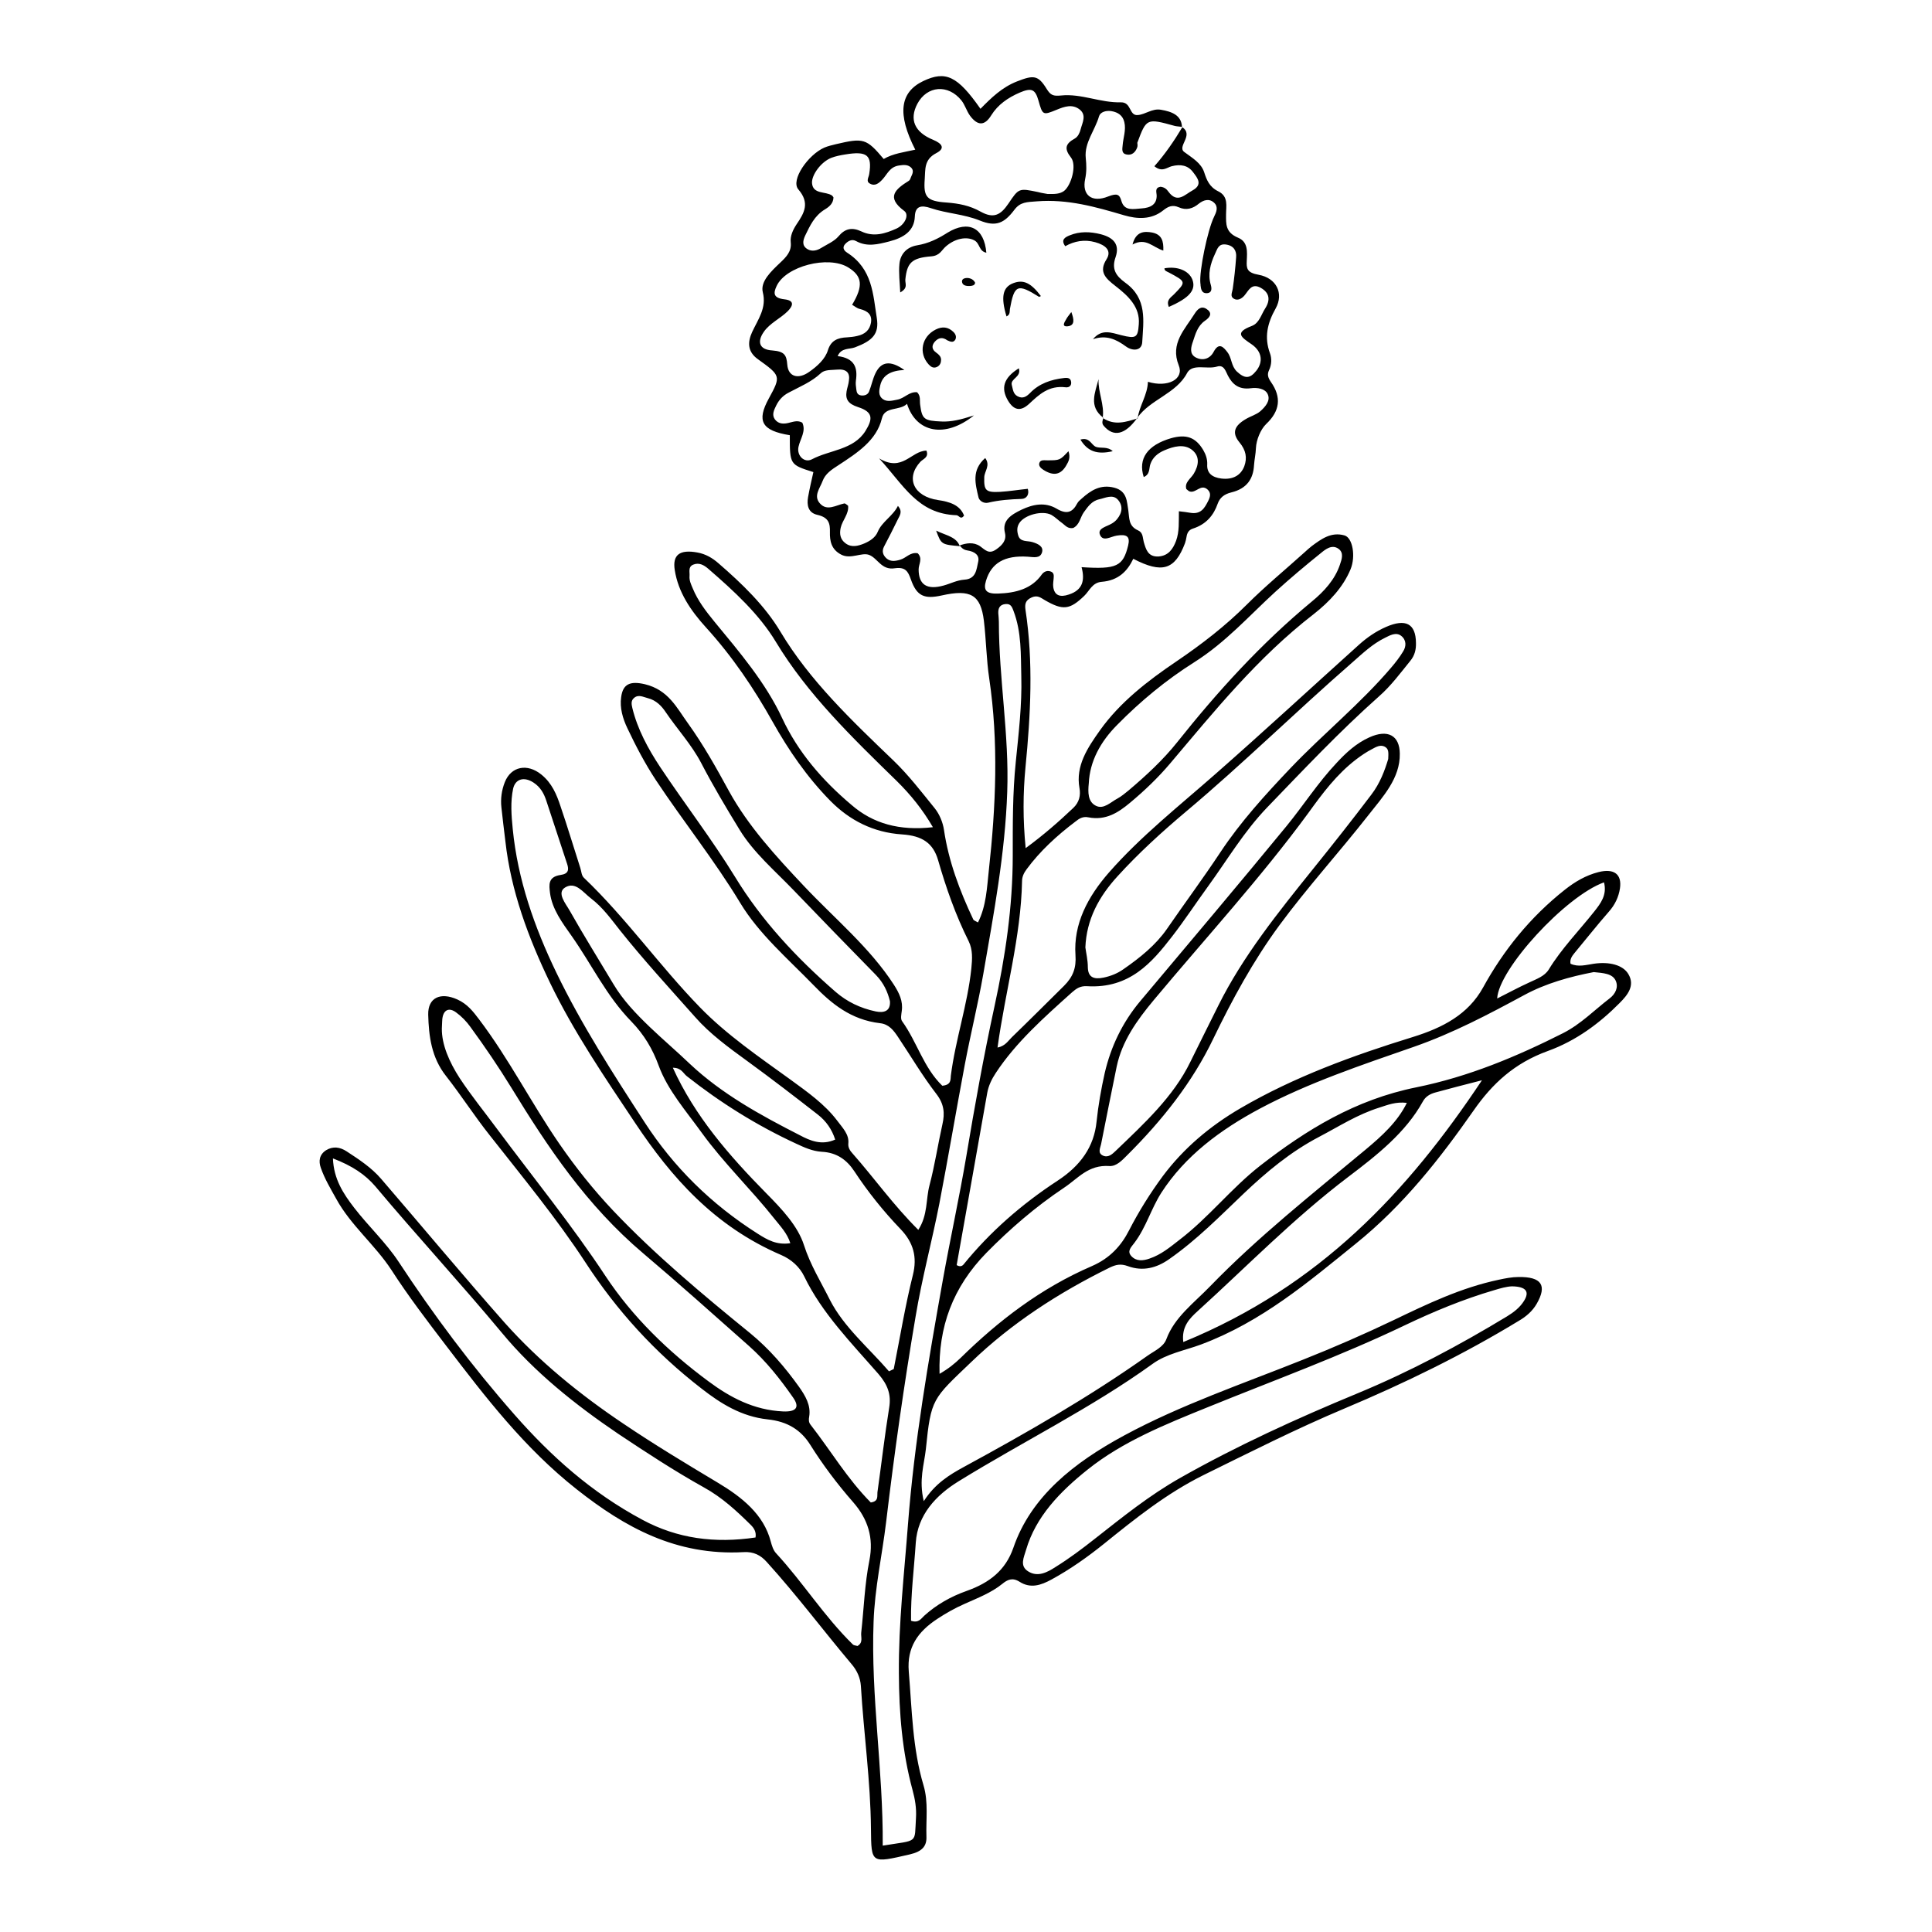<?xml version="1.0" encoding="UTF-8"?>
<!-- The Best Svg Icon site in the world: iconSvg.co, Visit us! https://iconsvg.co -->
<svg fill="#000000" width="800px" height="800px" version="1.1" viewBox="144 144 512 512" xmlns="http://www.w3.org/2000/svg">
 <g>
  <path d="m457.33 177.72c3.125 2.117-1.461 5.09 0.504 6.551 2.168 1.613 4.484 2.922 5.289 5.391 0.656 2.016 1.359 3.879 3.727 5.039 2.769 1.359 2.066 3.93 2.066 6.144 0 2.469-0.203 4.734 3.176 6.144 2.719 1.109 2.418 3.828 2.316 6.098-0.102 2.016 0 3.176 3.125 3.727 4.734 0.855 6.75 4.938 4.535 8.918-2.215 3.93-3.074 7.656-1.512 11.891 0.504 1.359 0.453 3.023-0.25 4.484-0.555 1.16-0.25 2.016 0.504 3.125 2.871 4.082 2.367 7.707-1.258 11.133-1.512 1.461-2.621 4.231-2.719 6.398-0.051 1.512-0.402 3.023-0.504 4.535-0.203 3.578-1.863 6.195-6.047 7.203-1.863 0.453-3.023 1.41-3.578 2.973-1.059 3.023-2.973 5.441-6.551 6.602-1.16 0.352-1.562 1.211-1.715 2.215-0.102 0.555-0.203 1.109-0.402 1.664-2.672 7.055-6.047 8.113-13.703 4.133-1.562 3.273-3.93 5.742-8.363 6.098-2.519 0.203-3.223 2.367-4.637 3.727-3.828 3.68-5.644 3.93-10.48 1.109-1.109-0.656-1.914-1.359-3.426-0.707-1.715 0.754-1.863 1.812-1.664 3.273 2.117 13.906 1.359 27.859 0 41.766-0.656 6.852-0.707 13.805 0.051 21.41 4.938-3.629 8.816-7.055 12.594-10.629 1.613-1.512 2.016-3.375 1.664-5.289-1.059-5.894 2.117-10.629 5.441-15.316 5.238-7.356 12.543-13.047 20.305-18.289 6.699-4.535 13-9.422 18.59-15.012 4.836-4.836 10.227-9.27 15.367-13.906 0.605-0.555 1.211-1.109 1.863-1.613 2.519-1.863 5.141-3.828 8.664-2.82 2.168 0.605 3.023 5.543 1.613 8.969-1.965 4.734-5.594 8.613-9.773 11.891-14.914 11.539-26.25 25.645-37.938 39.449-3.223 3.828-6.852 7.305-10.781 10.578-3.023 2.519-6.348 4.734-10.984 3.828-1.461-0.301-2.418 0.301-3.426 1.109-4.938 3.727-9.422 7.859-12.949 12.645-0.754 1.008-1.211 2.016-1.211 3.176-0.301 14.762-4.434 29.121-6.5 44.082 2.066-0.402 2.82-1.812 3.828-2.769 4.637-4.484 9.219-9.07 13.805-13.602 2.367-2.367 3.273-4.734 3.023-8.16-0.555-8.211 3.223-15.418 8.918-21.914 8.363-9.523 18.488-17.531 28.113-25.996 12.848-11.285 25.391-22.871 38.039-34.258 2.117-1.914 4.484-3.578 7.254-4.785 5.188-2.266 7.859-0.855 7.91 4.231 0.051 1.715-0.301 3.324-1.512 4.785-2.621 3.223-5.09 6.602-8.312 9.422-10.48 9.32-20 19.445-29.625 29.422-6.144 6.398-10.531 13.855-15.617 20.859-3.223 4.434-6.297 9.117-9.621 13.402-5.238 6.75-11.184 13.805-22.52 13.098-1.812-0.102-2.82 0.656-3.93 1.613-7.406 6.648-14.863 13.25-20.203 21.363-1.109 1.664-1.914 3.375-2.266 5.238-2.719 15.266-5.391 30.531-8.113 45.695 0.855 0.504 1.41 0.301 1.812-0.152 6.953-8.566 15.316-15.922 24.938-22.219 6.098-3.981 9.672-9.02 10.328-15.668 0.453-4.332 1.211-8.613 2.168-12.898 1.613-6.902 4.637-13.352 9.473-19.094 12.949-15.418 25.945-30.781 38.691-46.301 4.535-5.543 8.312-11.488 13.301-16.777 2.469-2.672 5.188-5.188 8.664-6.75 4.887-2.215 8.012-0.504 8.062 4.332 0.102 6.5-4.434 11.336-8.312 16.273-7.707 9.824-16.223 19.195-23.578 29.172-7.004 9.523-12.543 19.75-17.582 30.18-5.492 11.438-13.453 21.512-22.773 30.781-1.309 1.309-2.82 2.973-4.684 2.871-5.644-0.402-8.312 3.273-12.043 5.742-7.609 5.09-14.359 10.934-20.555 17.23-8.969 9.168-12.797 19.699-12.445 32.094 2.367-1.359 4.031-2.719 5.594-4.231 10.027-9.824 21.16-18.438 34.812-24.336 4.734-2.066 7.758-5.391 9.824-9.473 2.57-4.988 5.543-9.773 8.969-14.41 5.441-7.254 12.344-13.148 20.555-17.938 14.156-8.262 29.727-13.957 45.746-18.895 7.758-2.418 14.559-5.894 18.539-13.098 5.34-9.723 12.395-18.59 21.715-25.945 2.621-2.066 5.492-3.777 8.867-4.637 4.18-1.059 6.246 0.605 5.691 4.332-0.352 2.266-1.309 4.332-2.973 6.195-3.176 3.629-6.098 7.356-9.168 11.035-0.656 0.805-1.16 1.613-0.957 2.719 2.066 0.957 4.133 0.301 6.195 0 4.133-0.605 7.707 0.352 9.117 2.719 1.863 3.074-0.203 5.594-2.316 7.707-5.289 5.34-11.488 9.977-18.992 12.695-8.918 3.223-14.762 8.715-19.648 15.719-8.918 12.746-18.59 25.141-31.285 35.367-12.543 10.125-24.836 20.656-41.012 26.703-4.332 1.613-9.117 2.418-12.898 5.188-16.07 11.586-34.309 20.555-51.289 31.035-6.144 3.777-10.883 8.969-11.387 16.273-0.453 6.953-1.359 13.855-1.258 20.707 1.965 0.707 2.672-0.555 3.477-1.309 3.223-2.922 7.004-5.09 11.285-6.602 6.098-2.168 10.277-5.492 12.344-11.387 4.637-13.602 16.07-22.621 29.422-29.824 15.012-8.113 31.488-13.703 47.457-20.102 8.113-3.223 16.07-6.699 23.879-10.43 8.918-4.281 17.887-8.613 27.961-10.73 1.664-0.352 3.426-0.707 5.141-0.707 6.144-0.102 7.656 2.215 4.836 7.106-1.109 1.914-2.769 3.375-4.785 4.535-14.66 8.918-30.129 16.473-46.199 23.227-12.695 5.34-24.938 11.539-37.23 17.582-9.875 4.887-18.188 11.586-26.5 18.289-4.332 3.477-8.867 6.699-13.855 9.422-2.769 1.512-5.543 2.469-8.465 0.605-1.914-1.211-3.223-0.555-4.586 0.555-2.922 2.367-6.5 3.727-9.977 5.289-2.519 1.109-4.938 2.469-7.152 3.93-5.34 3.477-8.16 7.656-7.656 13.957 0.855 10.176 0.957 20.355 3.93 30.277 1.309 4.434 0.605 9.02 0.754 13.551 0.102 2.519-1.16 3.93-4.383 4.684-10.32 2.371-10.219 2.523-10.32-6.797-0.102-12.645-1.914-25.242-2.672-37.887-0.152-2.117-1.008-4.031-2.469-5.742-7.559-8.969-14.559-18.34-22.469-27.055-1.613-1.812-3.477-2.769-6.098-2.621-17.984 1.008-31.59-6.648-44.184-16.574-14.008-11.035-24.336-24.586-34.66-38.09-5.039-6.602-10.078-13.199-14.559-20.152-4.281-6.551-10.781-11.84-14.559-18.742-1.512-2.719-3.125-5.391-4.133-8.312-0.605-1.715-0.402-3.477 1.41-4.637 1.812-1.109 3.68-0.855 5.441 0.301 3.324 2.168 6.602 4.332 9.117 7.254 10.934 12.695 21.613 25.543 32.746 38.137 9.07 10.176 19.852 18.992 31.59 26.852 8.062 5.441 16.426 10.48 24.836 15.516 6.5 3.879 12.242 8.465 14.105 15.617 0.301 1.109 0.656 2.316 1.41 3.125 7.203 7.809 12.695 16.676 20.355 24.184 0.25 0.25 0.754 0.25 1.211 0.402 1.613-0.906 0.855-2.367 1.008-3.578 0.707-6.398 0.906-12.848 2.168-19.145 1.16-5.894-0.352-10.883-4.332-15.418-4.231-4.836-8.012-9.875-11.336-15.164-2.469-3.93-5.996-6.195-11.285-6.75-7.004-0.754-12.496-4.231-17.531-8.16-12.445-9.621-22.52-20.758-30.781-33.453-7.609-11.637-16.625-22.57-25.34-33.656-4.082-5.141-7.559-10.578-11.586-15.719-3.879-4.887-4.586-10.578-4.734-16.273-0.102-4.484 3.223-6.047 7.707-4.031 2.672 1.211 4.18 3.176 5.742 5.238 8.012 10.578 13.855 22.219 21.363 33.102 4.281 6.195 8.969 12.09 14.207 17.633 11.082 11.688 23.629 22.168 36.324 32.496 5.09 4.18 9.219 9.02 12.898 14.156 1.715 2.418 3.223 4.938 2.719 7.961-0.152 0.754-0.152 1.512 0.402 2.168 5.34 6.852 9.723 14.309 15.922 20.555 2.117-0.301 1.664-1.664 1.762-2.672 1.059-7.508 1.914-15.012 3.125-22.52 0.555-3.426-0.402-5.996-2.82-8.816-7.203-8.262-15.012-16.172-19.699-25.895-1.211-2.519-3.426-4.535-6.144-5.691-17.785-7.656-29.121-20.656-38.691-35.016-8.062-12.09-16.273-24.133-22.52-37.082-5.793-12.043-10.379-24.383-11.84-37.484-0.352-3.023-0.754-5.996-1.059-9.02-0.25-2.266 0.051-4.535 0.906-6.699 1.664-4.18 5.945-5.039 9.672-2.016 2.82 2.266 4.082 5.34 5.09 8.414 1.863 5.441 3.477 10.883 5.238 16.324 0.301 0.906 0.301 2.016 0.957 2.621 11.285 10.781 20 23.277 30.781 34.359 7.055 7.254 15.617 13.098 23.98 19.145 4.484 3.273 9.07 6.5 12.344 10.832 1.41 1.914 3.223 3.629 2.973 6.098-0.102 1.008 0.402 1.863 1.109 2.621 5.793 6.551 10.781 13.652 17.434 20.254 2.57-3.981 1.965-8.062 2.973-11.84 1.41-5.34 2.215-10.781 3.426-16.172 0.656-2.871 0.453-5.34-1.613-8.012-3.727-4.836-6.801-10.078-10.176-15.113-1.109-1.664-2.367-3.375-4.734-3.629-7.758-0.906-12.949-5.238-17.582-10.027-6.852-7.055-14.508-13.602-19.496-21.867-6.75-11.184-15.062-21.562-22.32-32.496-2.922-4.434-5.34-9.07-7.559-13.754-1.258-2.621-2.066-5.441-1.664-8.262 0.453-3.527 2.418-4.332 6.297-3.426 6.246 1.512 8.465 6.297 11.387 10.328 4.133 5.742 7.559 11.891 10.883 17.984 5.09 9.27 12.395 17.23 19.852 25.141 8.113 8.613 17.48 16.324 23.832 26.148 1.461 2.266 2.469 4.383 2.117 6.953-0.102 0.906-0.402 2.117 0.102 2.769 3.981 5.543 5.644 12.242 10.629 17.078 2.418-0.203 2.168-1.664 2.266-2.621 1.211-9.574 4.434-18.844 5.441-28.465 0.25-2.519 0.402-4.938-0.707-7.203-3.477-6.953-5.996-14.156-8.113-21.512-1.309-4.484-4.18-6.449-9.523-6.801-7.707-0.504-13.957-3.777-18.992-8.867-6.246-6.348-11.133-13.504-15.316-20.957-4.938-8.816-10.629-17.281-17.684-25.039-4.082-4.484-7.356-9.371-8.262-15.164-0.656-4.082 1.309-5.543 5.996-4.684 2.215 0.402 3.981 1.461 5.543 2.82 6.348 5.492 12.344 11.285 16.473 18.188 7.707 12.898 18.844 23.477 29.926 34.109 4.082 3.93 7.457 8.363 10.934 12.645 1.309 1.613 2.168 3.777 2.469 5.742 1.211 8.262 4.133 16.07 7.758 23.73 0.152 0.301 0.656 0.453 1.258 0.805 2.215-4.434 2.367-9.219 2.871-13.805 1.863-16.93 2.621-33.906 0.102-50.883-0.754-5.039-0.805-10.176-1.41-15.266-0.855-6.902-3.527-8.414-11.184-6.699-4.586 1.008-6.602 0.203-8.16-4.231-0.754-2.168-1.461-3.375-4.281-2.973-3.527 0.555-4.484-2.621-6.75-3.527-2.016-0.805-4.887 1.258-7.457-0.102-2.621-1.359-3.023-3.629-2.973-5.945 0.051-2.266-0.25-3.879-3.324-4.586-2.519-0.555-2.82-2.672-2.469-4.684 0.402-2.215 0.906-4.434 1.41-6.648-6.246-1.965-6.246-1.965-6.246-9.773-7.457-1.211-8.867-3.727-5.543-9.773 3.223-5.894 3.176-5.996-2.922-10.379-2.82-2.016-2.719-4.586-1.512-7.203 1.562-3.375 3.879-6.348 2.82-10.531-0.707-2.871 2.266-5.594 4.586-7.809 1.664-1.562 3.074-3.023 2.82-5.391-0.203-1.715 0.605-3.375 1.562-4.836 2.066-3.023 3.527-5.644 0.453-9.219-2.117-2.469 2.621-9.219 6.902-11.082 0.957-0.402 2.066-0.656 3.074-0.906 7.305-1.715 8.062-1.512 12.645 3.93 2.469-1.461 5.441-1.812 8.363-2.469-4.836-9.473-4.082-15.215 2.117-18.188 5.945-2.82 9.07-1.359 15.164 7.356 2.871-2.922 5.691-5.691 9.672-7.254 4.383-1.715 5.594-1.715 7.859 1.965 1.059 1.715 1.762 1.965 3.828 1.762 5.391-0.555 10.43 1.965 15.871 1.812 2.82-0.051 2.117 3.578 4.434 3.375 2.066-0.152 3.828-1.812 6.144-1.41 2.973 0.504 5.441 1.461 5.594 4.535-0.656-0.102-1.309-0.102-1.914-0.25-7.457-2.066-7.508-2.016-9.926 4.484 0.09 0.551 0.09 0.953-0.062 1.309-0.453 1.16-1.359 2.117-2.871 1.762-1.258-0.25-1.059-1.41-0.957-2.367 0.152-2.066 0.957-4.082 0.453-6.195-0.402-1.715-1.613-2.621-3.477-2.922-1.41-0.203-2.871 0.25-3.223 1.359-1.059 3.727-3.93 7.004-3.527 11.035 0.203 1.914 0.25 3.68-0.152 5.594-0.906 4.231 1.715 6.398 6.098 4.637 2.469-0.957 3.023-0.504 3.527 1.258 0.805 2.672 3.176 2.066 5.289 1.914 2.418-0.152 4.133-1.059 4.031-3.527-0.051-0.855-0.504-1.965 1.008-2.215 1.059 0.102 1.664 0.656 2.117 1.309 2.367 3.223 4.332 0.754 6.398-0.352 2.719-1.512 1.359-3.223 0.152-4.785-1.359-1.863-3.324-2.215-5.691-1.613-1.309 0.352-2.57 1.664-4.586 0 2.816-3.18 5.234-6.707 7.402-10.332zm-11.941 77.031 0.102 0.102c0.453-3.324 2.621-6.195 2.719-9.672 5.289 1.613 9.672-0.707 8.16-4.383-2.316-5.793 1.613-9.473 4.281-13.754 0.656-1.008 1.613-2.066 3.023-1.211 1.613 1.008 1.211 2.117-0.352 3.176-1.965 1.359-2.519 3.527-3.176 5.492-0.504 1.41-1.008 3.223 0.656 4.18 1.914 1.059 3.879 0.402 4.836-1.461 1.41-2.621 2.621-1.211 3.629 0.102 1.211 1.562 0.957 3.629 2.519 5.141 2.066 1.914 3.426 1.965 5.141-0.203 1.812-2.266 1.613-5.039-1.211-7.004-2.719-1.863-4.734-3.074 0.051-4.887 1.965-0.754 2.469-3.023 3.527-4.637 1.41-2.215 1.16-4.133-1.16-5.441-2.519-1.41-3.273 0.805-4.383 2.066-0.707 0.805-1.762 1.41-2.769 0.805-1.059-0.605-0.453-1.613-0.301-2.57 0.402-2.82 0.707-5.594 0.906-8.414 0.152-1.664-0.605-3.074-2.672-3.375-2.066-0.301-2.316 1.258-2.922 2.469-1.258 2.672-1.965 5.391-1.109 8.262 0.25 0.906 0.352 2.117-1.109 2.168-1.309 0.051-1.512-1.109-1.613-2.066 0-0.203 0-0.352-0.051-0.555-0.352-3.176 1.914-14.156 3.629-17.633 0.605-1.211 1.211-2.621 0-3.727-1.309-1.211-2.82-0.707-4.031 0.25-1.562 1.309-3.324 1.863-5.34 0.957-1.715-0.754-2.871-0.152-4.082 0.805-3.125 2.519-6.852 2.367-10.43 1.309-7.508-2.215-14.914-4.332-23.125-3.68-2.621 0.203-4.332 0.152-5.894 2.215-2.719 3.629-4.938 4.586-9.168 2.871-4.231-1.715-8.766-1.863-12.949-3.273-2.621-0.906-4.18-0.555-4.281 2.215-0.152 3.777-2.871 5.594-6.801 6.602-2.973 0.754-5.844 1.512-8.766-0.102-1.109-0.605-2.066-0.051-2.82 0.707-0.906 0.906-0.504 1.762 0.453 2.367 6.75 4.332 6.852 11.082 7.859 17.332 0.656 4.18-1.109 5.996-5.793 7.758-1.461 0.555-3.629 0.051-4.586 2.316 4.535 0.555 5.34 3.125 4.836 6.5-0.102 0.754 0 1.512 0.102 2.266 0.102 0.754 0.203 1.512 1.309 1.664 0.957 0.102 1.762-0.25 2.066-1.008 0.656-1.613 0.957-3.324 1.715-4.887 1.512-3.125 3.93-3.477 7.656-0.855-3.426 0.152-5.742 1.258-6.398 4.082-0.301 1.309-0.605 2.719 0.754 3.68 1.109 0.754 2.469 0.352 3.777 0.102 1.914-0.352 3.125-2.168 5.238-1.965 1.008 1.008 0.656 2.168 0.805 3.273 0.504 3.93 1.059 4.281 5.691 4.484 2.57 0.102 4.988-0.453 8.566-1.613-7.656 6.144-15.316 4.586-17.734-3.074-1.914 1.914-5.894 0.605-6.648 3.828-1.41 5.894-6.551 9.168-11.539 12.445-1.812 1.16-3.477 2.266-4.18 4.18-0.707 1.914-2.469 3.93-0.754 5.894 1.914 2.215 4.281 0.504 6.5 0.051 0.25-0.051 0.656 0.352 1.008 0.605 0.25 2.168-1.512 3.828-1.965 5.844-0.352 1.613-0.152 3.074 1.309 4.133 1.562 1.16 3.273 0.707 4.887 0.051 1.562-0.656 3.023-1.613 3.629-3.125 1.109-2.672 4.031-4.18 5.34-6.852 1.309 1.461 0.504 2.519 0 3.527-1.16 2.418-2.418 4.836-3.68 7.254-0.605 1.16-0.352 2.215 0.656 3.125 1.059 0.906 2.266 0.754 3.629 0.352 1.613-0.453 2.621-2.066 4.637-1.715 1.41 1.41 0.25 2.871 0.25 4.281 0 4.082 2.215 5.492 6.602 4.281 1.863-0.504 3.477-1.41 5.543-1.562 3.125-0.203 3.176-2.769 3.629-4.684 0.453-1.812-0.906-2.769-2.922-3.074-0.906-0.152-1.512-0.656-1.965-1.359l-0.152 0.102c1.863-0.707 3.828-1.008 5.543 0.152 1.359 0.957 2.316 2.266 4.332 0.805 1.664-1.16 2.719-2.469 2.266-4.332-0.805-3.273 1.562-4.785 4.383-6.144 3.074-1.461 6.246-2.066 9.27-0.301 2.769 1.664 4.281 0.957 5.492-1.359 0.25-0.504 0.754-0.906 1.211-1.309 2.367-2.117 4.938-3.828 8.613-2.871 3.477 0.906 3.324 3.777 3.727 6.047 0.301 2.066 0 4.133 2.621 5.289 1.309 0.605 1.16 1.914 1.461 3.023 0.555 1.863 1.059 3.981 3.828 3.879 2.719-0.152 3.93-2.016 4.734-4.133 0.906-2.469 0.707-5.039 0.754-7.859 1.309 0.152 2.117 0.25 2.973 0.402 2.871 0.504 3.828-1.258 4.734-3.023 0.555-1.059 0.957-2.215-0.152-3.176-1.762-1.512-3.023 1.059-4.684 0.555-0.352-0.102-0.605-0.453-0.906-0.656-0.504-1.762 1.16-2.719 1.965-4.031 1.309-2.168 1.715-4.586-0.402-6.297-2.117-1.715-4.938-0.957-7.305 0.051-1.812 0.754-3.176 1.914-3.777 3.68-0.402 1.16-0.051 2.719-1.762 3.426-1.562-4.887 1.008-8.465 7.203-10.277 4.082-1.16 6.551-0.25 8.566 3.125 0.707 1.211 1.109 2.469 1.059 3.777-0.152 2.367 1.309 3.477 3.777 3.777 3.023 0.352 5.141-0.855 6.047-3.273 0.805-2.215 0.453-4.231-1.309-6.348-2.066-2.519-1.309-4.383 1.715-6.144 1.258-0.754 2.769-1.16 3.828-2.066 1.359-1.211 2.769-2.82 1.965-4.535-0.656-1.461-2.719-1.812-4.535-1.562-3.176 0.402-4.836-1.109-5.996-3.324-0.605-1.109-1.008-3.023-2.922-2.418-2.621 0.805-6.398-0.855-7.859 1.613-2.871 5.594-9.922 7.106-13.25 11.992zm-56.578 287.07c3.023-4.684 6.75-6.953 10.629-9.07 16.777-9.117 33.301-18.59 48.668-29.473 1.863-1.309 4.231-2.316 4.988-4.383 2.168-5.844 7.305-9.574 11.637-14.055 12.645-13.047 27.105-24.484 41.211-36.223 4.281-3.578 8.414-7.305 10.883-12.344-2.973-0.352-5.09 0.555-7.305 1.258-5.793 1.812-10.68 4.988-15.871 7.707-7.707 4.031-14.055 9.371-20.102 15.113-6.297 5.996-12.344 12.191-19.699 17.332-3.273 2.316-6.953 3.324-10.934 1.863-1.914-0.707-3.176-0.402-4.785 0.352-13.703 6.75-26.098 14.812-36.727 25.039-10.328 9.875-10.68 9.672-12.043 23.125-0.449 4.086-1.91 8.117-0.551 13.758zm155.88-56.93c-1.41 0.051-3.023 0.504-4.684 1.008-8.262 2.418-16.121 5.691-23.73 9.32-16.93 8.113-34.762 14.609-52.246 21.715-11.184 4.535-22.469 9.07-31.738 16.473-7.457 5.945-13.805 12.543-16.375 21.312-0.555 1.965-1.812 4.281 0.605 5.742 2.519 1.562 5.039 0.203 7.152-1.16 3.727-2.316 7.152-4.887 10.531-7.559 7.254-5.691 14.41-11.488 22.621-16.121 14.965-8.465 30.73-15.668 46.805-22.32 14.008-5.793 27.105-12.797 39.75-20.453 1.812-1.109 3.426-2.367 4.484-4.082 1.562-2.465 0.555-3.824-3.176-3.875zm-166.76 148.22c9.621-1.562 8.363-0.402 8.816-7.406 0.152-2.519-0.25-4.887-0.906-7.305-2.769-10.176-3.578-20.504-3.629-30.934-0.102-13.25 1.41-26.398 2.418-39.598 1.664-21.664 5.391-43.125 9.219-64.59 1.965-10.984 4.383-21.914 6.246-32.949 2.215-13.25 4.586-26.449 7.457-39.648 2.871-13.199 4.836-26.449 4.836-39.902 0-8.312-0.051-16.625 0.805-24.887 0.754-7.559 1.664-15.062 1.461-22.621-0.152-5.793 0.102-11.688-2.066-17.383-0.352-0.906-0.656-1.914-2.016-1.812-1.664 0.102-2.066 1.16-2.016 2.418 0.051 0.754 0.152 1.512 0.152 2.266 0 15.062 2.769 30.027 2.215 45.141-0.555 16.273-3.578 32.242-6.348 48.266-1.41 8.012-3.375 15.922-4.887 23.93-2.316 12.293-4.383 24.586-6.75 36.879-1.965 10.027-4.637 19.902-6.297 29.926-3.074 18.086-5.644 36.273-7.809 54.461-1.059 8.816-3.023 17.531-3.324 26.449-0.754 19.754 2.57 39.25 2.422 59.301zm-145.7-182.12c0.203 5.492 2.769 9.371 5.644 13.098 3.727 4.836 8.414 9.219 11.738 14.258 9.27 14.105 19.398 27.66 30.781 40.605 9.574 10.883 20.305 20.555 33.855 27.809 9.27 4.988 19.195 6.297 29.977 4.684 0.25-1.512-0.453-2.519-1.258-3.324-3.727-3.68-7.559-7.254-12.395-9.926-7.859-4.383-15.316-9.27-22.723-14.207-11.539-7.809-22.32-16.473-30.781-26.703-10.934-13.148-22.621-25.797-33.605-38.895-2.672-3.117-6.098-5.434-11.234-7.398zm334.12-49.375c-6.297 1.211-12.695 2.973-18.438 6.098-9.422 5.09-18.844 10.078-29.223 13.703-13.906 4.836-27.91 9.523-40.707 16.324-10.68 5.691-19.949 12.645-26.199 22.32-2.769 4.332-4.031 9.168-7.152 13.301-0.805 1.109-2.066 2.168-0.805 3.527 1.309 1.41 3.074 1.258 4.785 0.656 3.125-1.059 5.441-3.023 7.91-4.938 7.859-5.996 13.703-13.652 21.512-19.75 12.141-9.422 25.09-17.434 41.312-20.707 13.906-2.82 26.602-8.16 38.895-14.359 4.734-2.418 8.262-6.098 12.344-9.219 1.512-1.16 2.367-2.922 1.613-4.637-0.859-1.965-3.328-2.066-5.848-2.32zm-186.76 105.8c0.402-0.203 0.805-0.402 1.258-0.605 1.664-8.363 3.023-16.727 5.09-24.988 1.16-4.684 0.152-8.516-3.273-12.09-4.586-4.785-8.664-9.875-12.242-15.316-1.965-2.973-4.586-4.988-8.664-5.188-2.469-0.152-4.637-1.16-6.699-2.117-10.578-4.887-20.203-10.934-29.07-17.938-0.957-0.754-1.41-2.215-3.68-2.215 5.793 12.797 14.914 23.277 24.789 33.301 4.133 4.18 8.363 8.664 9.977 13.754 1.664 5.188 4.484 9.723 6.852 14.461 3.676 7.203 10.273 12.695 15.664 18.941zm132.3-162.28c0.051-1.461 0.203-2.519-0.707-3.125-1.258-0.855-2.519-0.051-3.578 0.504-1.461 0.754-2.871 1.715-4.133 2.672-5.289 4.031-9.07 9.168-12.746 14.258-12.594 17.18-27.207 33.102-40.961 49.574-4.535 5.441-8.414 10.934-9.824 17.582-1.41 6.852-2.769 13.703-4.133 20.555-0.203 1.059-1.008 2.367 0.453 3.074 1.41 0.656 2.469-0.352 3.324-1.16 7.559-7.254 15.367-14.41 19.852-23.629 2.469-5.039 4.988-10.027 7.457-15.012 6.5-13.047 15.82-24.637 25.141-36.223 5.238-6.5 10.379-13 15.367-19.598 2.32-3.023 3.582-6.449 4.488-9.473zm-80.258 49.93c0.203 1.512 0.656 3.375 0.656 5.289 0.051 2.621 1.562 3.273 4.18 2.719 1.914-0.402 3.68-1.109 5.238-2.215 4.434-3.074 8.566-6.398 11.539-10.68 4.684-6.801 9.621-13.453 14.156-20.305 5.34-8.062 11.891-15.266 18.691-22.418 8.613-9.02 18.488-17.027 26.551-26.5 1.16-1.359 2.266-2.769 3.176-4.281 0.906-1.41 0.906-3.074-0.504-4.18-1.359-1.059-3.023-0.102-4.231 0.504-3.426 1.664-6.047 4.231-8.816 6.648-14.863 12.949-28.816 26.703-43.984 39.449-6.398 5.391-12.543 10.984-18.086 17.078-4.988 5.438-8.262 11.484-8.566 18.891zm-170.54 21.512c-0.051 4.231 1.965 8.867 4.734 13.148 3.023 4.586 6.551 8.918 9.824 13.352 9.672 13 19.949 25.645 28.816 39.094 7.106 10.73 16.473 19.902 27.305 27.91 5.691 4.231 11.992 7.609 19.75 7.961 3.527 0.152 4.484-1.109 2.621-3.727-3.375-4.836-7.055-9.523-11.637-13.602-9.27-8.211-18.539-16.523-28.012-24.535-15.062-12.746-25.34-28.164-35.016-43.984-3.375-5.492-7.004-10.832-10.832-16.07-1.008-1.41-2.316-2.769-3.777-3.828-1.762-1.309-3.176-0.754-3.578 1.258-0.148 0.656-0.098 1.461-0.199 3.023zm92.348 56.879c-0.805-2.621-2.672-4.535-4.231-6.5-6.144-7.758-13.453-14.762-19.246-22.773-4.133-5.742-9.02-11.285-11.387-17.734-1.613-4.434-3.879-8.262-7.254-11.738-6.648-6.801-10.531-15.164-15.871-22.723-2.418-3.426-5.141-7.055-5.691-11.336-0.25-2.117-0.605-4.281 2.82-4.785 2.117-0.301 2.215-1.41 1.715-2.922-1.863-5.594-3.68-11.234-5.543-16.828-0.605-1.812-1.512-3.527-3.375-4.734-2.469-1.613-4.785-1.008-5.391 1.613-0.754 3.527-0.453 7.152-0.102 10.73 1.309 13.301 5.691 25.895 11.586 38.09 6.648 13.754 15.012 26.754 23.426 39.699 7.559 11.637 17.48 21.562 29.977 29.473 2.473 1.562 4.941 3.023 8.566 2.469zm183.29-43.176c-4.938 1.258-8.613 2.215-12.293 3.223-1.512 0.402-2.672 1.109-3.375 2.418-4.535 8.211-12.141 14.207-19.801 20-14.41 10.934-26.703 23.578-39.852 35.52-2.168 1.965-4.332 4.133-3.828 8.211 36.227-14.859 59.453-39.797 79.148-69.371zm-115.12-234.88c2.016 0.051 3.273 0 4.383-0.805 1.914-1.512 3.426-6.852 1.812-8.867-1.812-2.316-1.512-3.629 1.059-5.039 0.805-0.453 1.309-1.562 1.512-2.418 0.453-1.762 1.664-3.777-0.301-5.289-1.914-1.461-3.981-0.754-6.047 0.102-3.68 1.512-3.727 1.461-4.836-2.469-0.855-2.973-1.812-3.426-4.988-2.066-3.125 1.359-5.742 3.176-7.508 5.996-1.762 2.871-3.629 2.82-5.644 0.102-0.906-1.258-1.309-2.82-2.266-4.031-3.527-4.383-9.117-3.93-11.688 0.906-2.168 4.133-0.754 7.508 4.18 9.523 2.418 1.008 3.273 2.266 0.855 3.527-3.324 1.715-2.871 4.383-3.074 6.902-0.352 4.734 0.504 5.844 5.793 6.195 3.273 0.25 6.144 0.805 9.02 2.418 3.375 1.863 5.238 1.008 7.356-2.117 2.769-4.133 2.769-4.133 7.859-3.074 1.062 0.301 2.117 0.402 2.523 0.504zm-41.766 213.92c-0.605-2.469-1.664-4.836-3.727-6.953-7.305-7.457-14.609-14.965-21.816-22.469-4.988-5.188-10.629-9.977-14.309-16.02-3.578-5.844-7.055-11.688-10.176-17.684-2.519-4.836-6.348-8.969-9.422-13.504-1.008-1.512-2.469-3.125-4.734-3.68-1.211-0.301-2.469-1.059-3.629-0.051-0.906 0.754-0.656 1.762-0.453 2.672 1.359 5.594 4.133 10.73 7.356 15.617 6.5 9.773 13.754 19.195 19.852 29.121 7.004 11.488 16.172 21.363 26.652 30.48 3.023 2.621 6.551 4.332 10.629 5.188 2.164 0.453 3.977-0.051 3.777-2.719zm52.695-57.738c-0.25 2.418-0.25 4.887 1.863 5.945 2.066 1.059 3.93-0.957 5.742-1.914 1.109-0.605 2.016-1.41 2.973-2.168 4.637-3.93 9.117-8.062 12.848-12.746 10.629-13.352 22.117-26.047 35.668-37.281 3.273-2.672 6.144-5.844 7.457-9.773 0.504-1.461 1.109-3.176-0.402-4.231-1.715-1.211-3.426 0.152-4.586 1.109-4.133 3.324-8.211 6.75-12.09 10.277-7.004 6.398-13.148 13.402-21.512 18.691-7.508 4.734-14.309 10.379-20.402 16.574-4.484 4.484-7.305 9.723-7.559 15.516zm-41.312 11.637c-2.719-4.684-5.894-8.613-9.574-12.242-11.84-11.539-23.68-23.023-32.043-36.879-4.434-7.356-11.082-13.453-17.887-19.348-1.16-1.008-2.469-1.762-4.031-1.109-1.41 0.605-0.855 1.965-0.957 3.023-0.102 1.16 0.402 2.215 0.855 3.273 1.309 3.223 3.477 6.047 5.742 8.816 6.699 8.113 13.602 16.223 17.938 25.543 4.18 8.969 10.578 16.426 18.391 23.023 5.699 4.941 12.699 6.906 21.566 5.898zm-25.895 82.777c-0.855-2.672-2.367-4.887-4.637-6.648-6.144-4.785-12.293-9.523-18.59-14.105-4.988-3.629-9.977-7.254-13.906-11.738-6.75-7.609-13.652-15.113-19.949-23.023-2.316-2.922-4.484-5.996-7.656-8.414-2.066-1.562-4.082-4.586-6.852-2.871-2.266 1.41 0.152 4.231 1.211 6.098 3.727 6.602 7.758 13.047 11.637 19.547 2.519 4.231 5.996 7.859 9.621 11.336 3.477 3.324 7.203 6.5 10.68 9.824 8.363 7.859 18.59 13.504 29.07 18.844 2.723 1.453 5.793 2.766 9.371 1.152zm4.484-221.22c3.023-5.039 2.719-7.609-1.059-9.926-5.289-3.223-16.523-0.301-18.941 4.938-0.906 1.914-0.906 3.176 2.016 3.527 2.82 0.301 2.316 1.715 0.957 3.125-1.965 1.965-4.836 3.223-6.398 5.543-1.812 2.621-1.16 4.684 2.266 4.887 3.324 0.25 3.777 1.309 3.981 3.777 0.25 3.176 2.871 3.981 5.793 1.914 2.168-1.512 4.281-3.426 4.988-5.793 0.805-2.519 2.519-3.273 5.141-3.375 0.855-0.051 1.715-0.152 2.57-0.352 2.117-0.453 3.324-1.562 3.68-3.477 0.352-2.066-0.707-3.125-2.922-3.68-0.762-0.152-1.414-0.758-2.07-1.109zm60.809 69.527c9.32 0.605 10.984-0.203 12.344-5.742 0.555-2.316-0.25-3.074-3.023-2.621-1.613 0.25-3.629 1.715-4.434-0.203-0.754-1.762 1.812-2.168 3.176-3.023 0.504-0.301 1.008-0.707 1.359-1.16 1.41-1.715 1.613-3.629 0.102-5.238-1.359-1.359-3.223-0.352-4.836 0-2.066 0.453-3.023 2.016-4.082 3.426-1.008 1.41-1.059 3.273-2.82 4.18-1.461 0.25-2.066-0.656-2.871-1.258-1.008-0.707-1.863-1.613-2.922-2.215-2.418-1.258-7.152 0-8.516 2.215-0.656 1.059-0.605 2.117-0.25 3.273 0.555 1.762 2.367 1.309 3.727 1.715 1.512 0.453 3.023 1.16 2.57 2.719-0.504 1.715-2.266 1.258-3.777 1.16-6.144-0.402-9.672 1.664-11.082 6.398-0.754 2.519 0.102 3.477 3.176 3.375 4.734-0.152 8.969-1.258 11.637-5.09 0.453-0.605 1.258-1.109 2.215-0.805 1.059 0.301 0.957 1.109 0.906 1.863-0.051 0.754-0.203 1.512-0.102 2.266 0.301 2.266 1.812 2.82 4.133 2.016 3.727-1.207 4.277-3.824 3.371-7.25zm-65.746-97.992c-0.051 1.461-0.906 2.367-2.266 3.176-2.82 1.715-3.981 4.383-5.238 6.953-0.605 1.309-0.906 2.672 0.605 3.578 1.16 0.707 2.519 0.402 3.629-0.301 1.562-0.957 3.477-1.762 4.586-3.074 1.762-2.117 3.629-2.469 6.098-1.309 3.273 1.562 6.348 0.555 9.27-0.754 2.215-1.008 3.477-3.629 2.066-4.684-4.887-3.629-2.367-5.742 1.258-8.012 0.301-0.203 0.402-0.656 0.555-1.008 0.402-0.855 0.855-1.762-0.102-2.57-0.906-0.754-1.965-0.605-3.074-0.453-2.519 0.352-3.125 2.367-4.484 3.777-0.855 0.906-1.914 1.812-3.273 1.008-1.109-0.605-0.25-1.664-0.152-2.57 0.805-4.988-0.605-6.098-6.348-5.141-1.258 0.203-2.57 0.453-3.727 0.906-2.769 1.109-5.238 4.586-5.09 6.699 0.25 3.023 3.578 2.117 5.289 3.273 0.195 0.152 0.297 0.352 0.398 0.504zm-8.262 59.699c1.059 2.266-0.555 4.281-1.008 6.398-0.504 2.367 1.562 4.332 3.527 3.324 4.734-2.519 11.035-2.469 14.207-7.508 1.965-3.176 2.117-5.039-1.965-6.348-2.621-0.855-3.375-2.066-3.023-4.18 0.152-0.906 0.504-1.812 0.605-2.769 0.352-2.117-0.605-3.223-3.223-2.973-1.512 0.152-3.223-0.051-4.281 1.008-2.418 2.266-5.543 3.527-8.465 5.09-1.562 0.805-2.57 1.965-3.273 3.375-0.605 1.258-1.258 2.469-0.352 3.727 1.008 1.309 2.469 1.258 4.031 0.805 1.051-0.25 2.059-0.602 3.219 0.051zm212.46 121.82c-10.227 3.68-27.91 22.973-28.312 30.781 2.922-1.461 5.691-2.973 8.566-4.281 1.914-0.906 3.981-1.613 5.09-3.375 3.375-5.543 8.012-10.277 12.09-15.418 1.66-2.117 3.422-4.332 2.566-7.707z"/>
  <path d="m433.65 233.89c2.316-2.82 4.887-1.715 7.508-1.059 3.981 1.008 4.383 0.605 4.637-2.922 0.352-4.535-2.769-7.457-6.144-10.078-2.672-2.066-4.535-3.777-2.418-7.106 1.461-2.316-0.25-3.777-2.973-4.535-2.871-0.805-5.543-0.301-7.961 1.059-1.309-1.812 0.102-2.418 1.16-2.871 2.672-1.109 5.492-1.008 8.262-0.301 3.477 0.906 5.039 2.769 3.93 6.047-1.109 3.125 0 4.938 2.57 6.801 5.894 4.231 4.785 10.176 4.484 15.719-0.102 2.367-2.57 2.469-4.332 1.16-2.574-1.863-5.144-3.121-8.723-1.914z"/>
  <path d="m382.57 221.5c-0.102-2.57-0.453-5.141-0.203-7.656 0.25-2.367 1.762-4.332 4.684-4.836 3.023-0.504 5.492-1.715 8.012-3.324 5.691-3.477 9.773-1.258 10.328 5.289-2.016-0.402-1.664-2.469-3.176-3.273-2.066-1.109-5.141-0.504-7.559 1.613-1.16 1.008-1.562 2.418-3.828 2.621-5.238 0.402-6.449 1.715-6.902 6.144-0.094 1.102 0.812 2.211-1.355 3.422z"/>
  <path d="m376.97 265.48c6.246 3.727 8.414-1.965 12.543-2.066 0.707 1.812-0.855 2.168-1.613 2.973-3.981 4.332-1.762 9.168 4.637 10.125 3.074 0.453 5.844 1.258 6.953 4.133-0.906 1.211-1.359-0.051-1.965-0.102-10.375-0.352-14.004-7.957-20.555-15.062z"/>
  <path d="m414 241.6c0.754 2.367-2.316 2.719-1.863 4.434 0.301 1.059 0.301 2.316 1.512 2.973 1.461 0.805 2.469 0 3.324-0.855 2.367-2.469 5.492-3.578 9.07-3.981 1.008-0.102 1.664 0.051 1.812 1.008 0.152 0.906-0.402 1.562-1.41 1.461-4.535-0.555-7.055 1.914-9.773 4.434-2.266 2.066-4.031 1.613-5.543-0.906-1.965-3.328-1.16-6.047 2.871-8.566z"/>
  <path d="m405.09 265.38c1.461 1.965-0.203 3.477-0.25 5.09-0.102 3.477 0.352 4.082 4.18 3.879 2.469-0.152 4.887-0.555 7.356-0.805 0.453 1.461-0.301 2.621-1.613 2.672-3.023 0.102-5.945 0.301-8.918 1.008-1.109 0.25-2.266-0.453-2.519-1.359-0.852-3.633-1.91-7.258 1.766-10.484z"/>
  <path d="m395.06 234.2c-1.309-0.957-2.367-0.707-3.324 0.352-0.957 1.109-0.754 2.117 0.402 2.922 0.707 0.504 1.258 1.059 1.258 1.863 0 0.754-0.25 1.512-1.109 1.914-0.906 0.402-1.562 0-2.168-0.656-2.769-3.023-1.863-7.406 1.863-9.27 1.715-0.855 3.273-0.707 4.637 0.605 0.656 0.605 0.906 1.359 0.555 2.066-0.555 0.957-1.41 0.504-2.113 0.203z"/>
  <path d="m453.75 225.33c-0.754-1.812 0.504-2.469 1.309-3.273 3.324-3.375 3.324-3.375-1.309-5.844-0.555-0.301-1.16-0.402-1.16-1.109 3.375-0.605 6.348 0.555 7.356 2.871 1.109 2.769-0.602 4.938-6.195 7.356z"/>
  <path d="m419.85 222.46c-0.152 0.051-0.453 0.25-0.504 0.203-5.691-3.578-6.551-3.223-7.707 3.223-0.102 0.707 0.102 1.512-0.906 1.965-1.562-5.188-1.008-7.758 1.812-8.816 2.672-1.008 4.637-0.102 7.305 3.426z"/>
  <path d="m427.15 263.57c0.605 1.762 0 2.769-0.555 3.727-1.461 2.57-3.426 2.922-6.098 1.211-0.707-0.453-1.309-1.059-1.059-1.812 0.301-0.906 1.211-0.707 2.066-0.707 3.379 0 3.379 0 5.644-2.418z"/>
  <path d="m452.29 210.41c-2.871-0.906-4.586-3.527-8.16-1.613 0.906-3.578 3.223-3.527 5.188-3.176 2.57 0.508 3.074 2.269 2.973 4.789z"/>
  <path d="m436.38 254.7c-3.981-3.023-2.117-6.699-1.258-10.227-0.152 3.477 1.613 6.801 1.109 10.277 0.047 0.051 0.148-0.051 0.148-0.051z"/>
  <path d="m445.39 254.75c-3.223 4.484-6.297 5.188-8.918 2.066-0.555-0.656-0.301-1.41-0.051-2.117l-0.102 0.102c3.074 2.066 6.144 1.008 9.219 0.051-0.047 0-0.148-0.102-0.148-0.102z"/>
  <path d="m438.89 263.57c-4.082 0.957-6.648 0.102-8.566-3.074 2.469-0.707 2.82 1.359 4.082 1.914 1.309 0.504 3.019-0.199 4.484 1.16z"/>
  <path d="m398.54 288.76c-5.09-0.453-5.09-0.453-6.449-4.133 2.672 1.309 5.441 1.613 6.297 4.231 0 0.004 0.152-0.098 0.152-0.098z"/>
  <path d="m427.91 226.69c0.707 1.914 1.008 3.527-0.906 3.777-1.812 0.203-0.855-1.16-0.453-1.863 0.25-0.504 0.652-0.957 1.359-1.914z"/>
  <path d="m402.42 218.93c-0.102 0.707-0.707 0.805-1.309 0.855-0.855 0.051-1.863-0.051-2.117-0.855-0.301-0.957 0.555-1.309 1.512-1.258 0.855 0.098 1.559 0.5 1.914 1.258z"/>
 </g>
</svg>